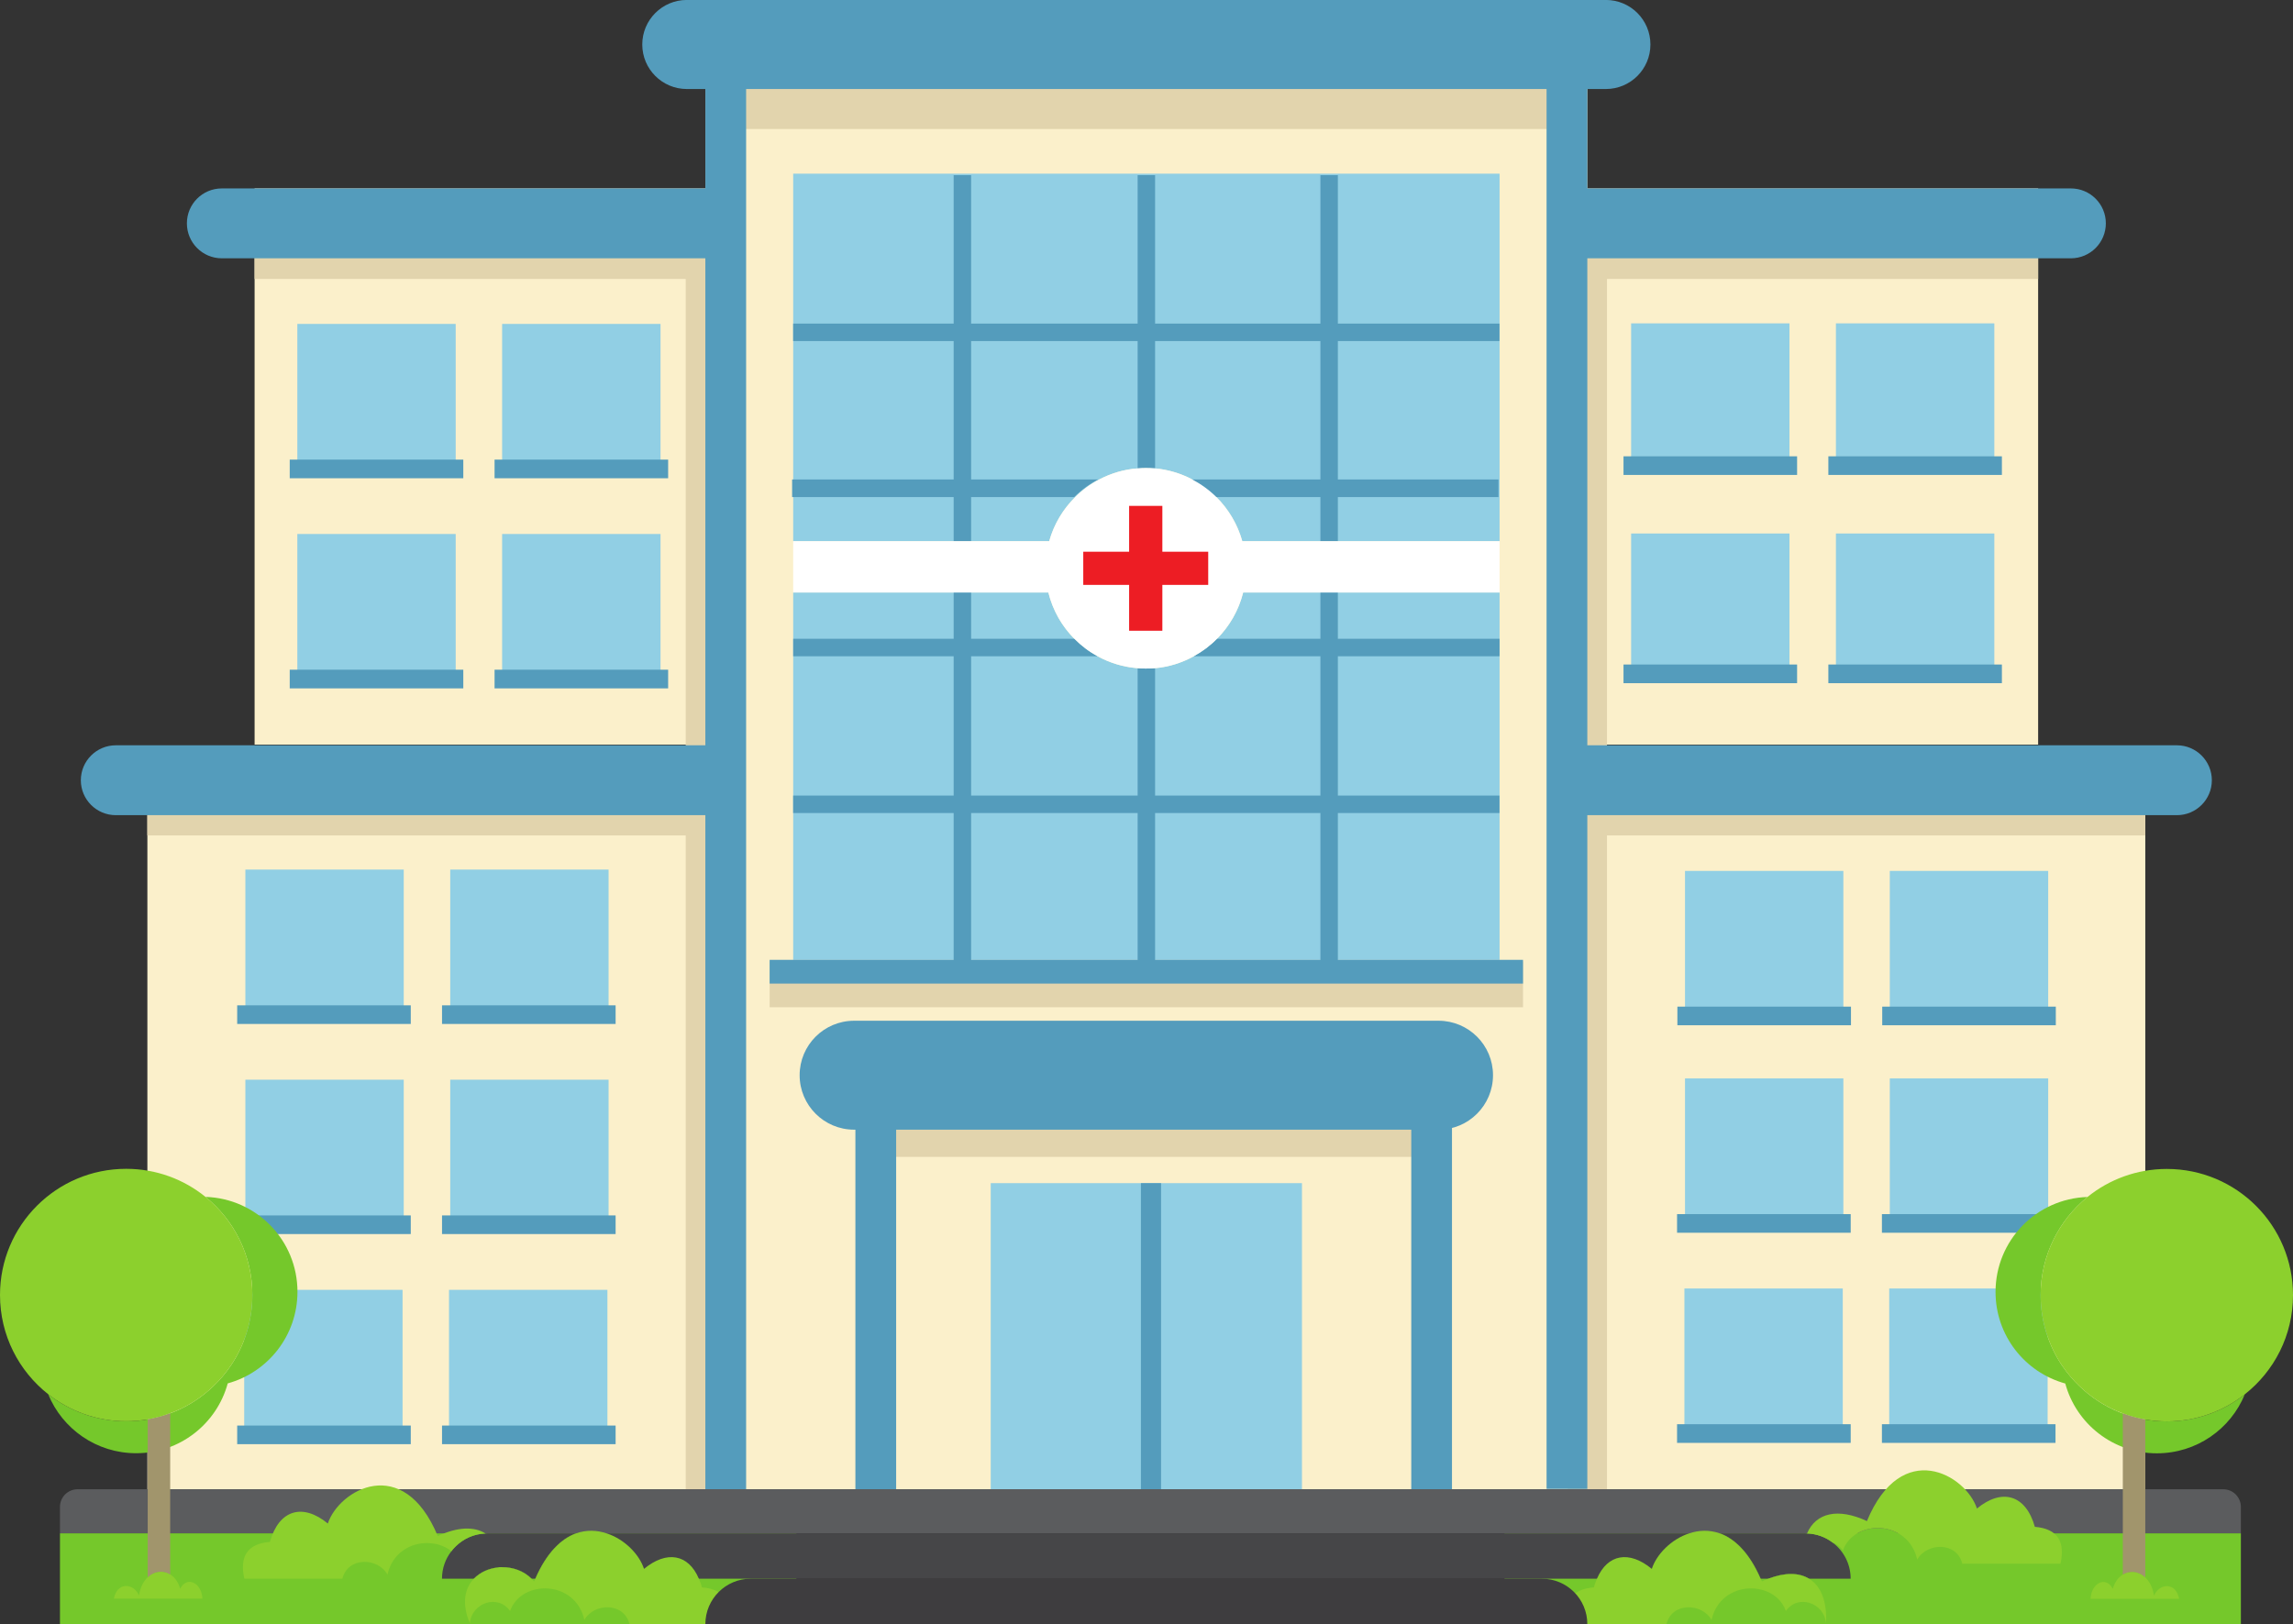 <?xml version="1.0" encoding="UTF-8"?><svg xmlns="http://www.w3.org/2000/svg" xmlns:xlink="http://www.w3.org/1999/xlink" height="141.7" preserveAspectRatio="xMidYMid meet" version="1.0" viewBox="0.0 -0.0 200.0 141.7" width="200.0" zoomAndPan="magnify"><rect x="0.0" y="-0.0" width="200.0" height="141.7" fill="#333333" stroke="none"/><defs><clipPath id="a"><path d="M 131 133 L 196 133 L 196 141.691 L 131 141.691 Z M 131 133"/></clipPath><clipPath id="b"><path d="M 5 133 L 70 133 L 70 141.691 L 5 141.691 Z M 5 133"/></clipPath><clipPath id="c"><path d="M 145 138 L 160 138 L 160 141.691 L 145 141.691 Z M 145 138"/></clipPath><clipPath id="d"><path d="M 40 138 L 55 138 L 55 141.691 L 40 141.691 Z M 40 138"/></clipPath><clipPath id="e"><path d="M 136 133 L 160 133 L 160 141.691 L 136 141.691 Z M 136 133"/></clipPath><clipPath id="f"><path d="M 40 133 L 64 133 L 64 141.691 L 40 141.691 Z M 40 133"/></clipPath><clipPath id="g"><path d="M 61 137 L 139 137 L 139 141.691 L 61 141.691 Z M 61 137"/></clipPath></defs><g><g><path d="M 138.449 0 L 138.449 129.926 L 61.523 129.926 L 61.523 0 L 138.449 0" fill="#fbf0cb"/></g><g><path d="M 187.117 129.926 L 138.449 129.926 L 138.449 71.117 L 187.117 71.117 L 187.117 129.926" fill="#fbf0cb"/></g><g><path d="M 177.77 16.438 L 138.449 16.438 L 138.449 64.961 L 177.77 64.961 L 177.77 16.438" fill="#fbf0cb"/></g><g><path d="M 12.855 129.926 L 61.527 129.926 L 61.527 71.117 L 12.855 71.117 L 12.855 129.926" fill="#fbf0cb"/></g><g><path d="M 22.207 16.438 L 61.527 16.438 L 61.527 64.961 L 22.207 64.961 L 22.207 16.438" fill="#fbf0cb"/></g><g><path d="M 124.867 100.93 L 75.746 100.93 L 75.746 96.613 L 124.867 96.613 L 124.867 100.93" fill="#e2d4ad"/></g><g><path d="M 132.84 87.875 L 67.129 87.875 L 67.129 83.875 L 132.84 83.875 L 132.84 87.875" fill="#e2d4ad"/></g><g><path d="M 187.117 72.883 L 137.992 72.883 L 137.992 68.566 L 187.117 68.566 L 187.117 72.883" fill="#e2d4ad"/></g><g><path d="M 136.004 11.254 L 63.297 11.254 L 63.297 5.973 L 136.004 5.973 L 136.004 11.254" fill="#e2d4ad"/></g><g><path d="M 177.77 24.336 L 136.223 24.336 L 136.223 20.02 L 177.77 20.02 L 177.77 24.336" fill="#e2d4ad"/></g><g><path d="M 61.977 72.883 L 12.852 72.883 L 12.852 68.566 L 61.977 68.566 L 61.977 72.883" fill="#e2d4ad"/></g><g><path d="M 64.426 24.336 L 22.207 24.336 L 22.207 20.02 L 64.426 20.02 L 64.426 24.336" fill="#e2d4ad"/></g><g><path d="M 140.164 129.926 L 136.734 129.926 L 136.734 18.816 L 140.164 18.816 L 140.164 129.926" fill="#e2d4ad"/></g><g><path d="M 63.238 129.926 L 59.809 129.926 L 59.809 18.816 L 63.238 18.816 L 63.238 129.926" fill="#e2d4ad"/></g><g><path d="M 113.559 103.219 L 113.559 129.926 L 86.414 129.926 L 86.414 103.219 L 113.559 103.219" fill="#91cfe4"/></g><g><path d="M 130.797 51.688 L 130.797 83.746 L 69.184 83.746 L 69.184 51.688 L 91.441 51.688 C 92.32 55.281 95.43 57.992 99.227 58.293 C 99.465 58.316 99.699 58.324 99.934 58.324 C 100.215 58.324 100.48 58.316 100.75 58.293 C 104.492 57.941 107.551 55.238 108.43 51.688 L 130.797 51.688" fill="#91cfe4"/></g><g><path d="M 130.797 15.152 L 130.797 47.215 L 108.355 47.215 C 107.402 43.781 104.398 41.207 100.75 40.863 C 100.48 40.844 100.215 40.832 99.934 40.832 C 99.699 40.832 99.465 40.844 99.227 40.863 C 95.527 41.152 92.48 43.75 91.516 47.215 L 69.184 47.215 L 69.184 15.152 L 130.797 15.152" fill="#91cfe4"/></g><g><path d="M 173.949 40.863 L 160.133 40.863 L 160.133 28.211 L 173.949 28.211 L 173.949 40.863" fill="#91cfe4"/></g><g><path d="M 156.082 40.863 L 142.27 40.863 L 142.27 28.211 L 156.082 28.211 L 156.082 40.863" fill="#91cfe4"/></g><g><path d="M 173.949 59.195 L 160.133 59.195 L 160.133 46.543 L 173.949 46.543 L 173.949 59.195" fill="#91cfe4"/></g><g><path d="M 156.082 59.195 L 142.27 59.195 L 142.27 46.543 L 156.082 46.543 L 156.082 59.195" fill="#91cfe4"/></g><g><path d="M 178.648 88.633 L 164.832 88.633 L 164.832 75.98 L 178.648 75.98 L 178.648 88.633" fill="#91cfe4"/></g><g><path d="M 160.781 88.633 L 146.969 88.633 L 146.969 75.98 L 160.781 75.98 L 160.781 88.633" fill="#91cfe4"/></g><g><path d="M 178.648 106.734 L 164.832 106.734 L 164.832 94.082 L 178.648 94.082 L 178.648 106.734" fill="#91cfe4"/></g><g><path d="M 160.781 106.734 L 146.969 106.734 L 146.969 94.082 L 160.781 94.082 L 160.781 106.734" fill="#91cfe4"/></g><g><path d="M 178.598 125.066 L 164.781 125.066 L 164.781 112.41 L 178.598 112.41 L 178.598 125.066" fill="#91cfe4"/></g><g><path d="M 160.73 125.066 L 146.918 125.066 L 146.918 112.41 L 160.73 112.41 L 160.73 125.066" fill="#91cfe4"/></g><g><path d="M 53.082 88.52 L 39.27 88.52 L 39.27 75.863 L 53.082 75.863 L 53.082 88.52" fill="#91cfe4"/></g><g><path d="M 35.215 88.52 L 21.402 88.52 L 21.402 75.863 L 35.215 75.863 L 35.215 88.52" fill="#91cfe4"/></g><g><path d="M 53.082 106.848 L 39.27 106.848 L 39.27 94.195 L 53.082 94.195 L 53.082 106.848" fill="#91cfe4"/></g><g><path d="M 35.215 106.848 L 21.402 106.848 L 21.402 94.195 L 35.215 94.195 L 35.215 106.848" fill="#91cfe4"/></g><g><path d="M 52.98 125.18 L 39.164 125.18 L 39.164 112.527 L 52.98 112.527 L 52.98 125.18" fill="#91cfe4"/></g><g><path d="M 35.113 125.18 L 21.301 125.18 L 21.301 112.527 L 35.113 112.527 L 35.113 125.18" fill="#91cfe4"/></g><g><path d="M 57.613 40.91 L 43.797 40.91 L 43.797 28.258 L 57.613 28.258 L 57.613 40.91" fill="#91cfe4"/></g><g><path d="M 39.746 40.91 L 25.934 40.91 L 25.934 28.258 L 39.746 28.258 L 39.746 40.91" fill="#91cfe4"/></g><g><path d="M 57.613 59.238 L 43.797 59.238 L 43.797 46.586 L 57.613 46.586 L 57.613 59.238" fill="#91cfe4"/></g><g><path d="M 39.746 59.238 L 25.934 59.238 L 25.934 46.586 L 39.746 46.586 L 39.746 59.238" fill="#91cfe4"/></g><g><path d="M 130.797 55.73 L 130.797 57.254 L 104.117 57.254 C 104.871 56.844 105.555 56.332 106.145 55.73 L 130.797 55.73" fill="#549cbc"/></g><g><path d="M 95.742 57.254 L 69.184 57.254 L 69.184 55.73 L 93.715 55.73 C 94.316 56.34 94.992 56.855 95.742 57.254" fill="#549cbc"/></g><g><path d="M 95.789 41.828 C 95.016 42.227 94.309 42.75 93.695 43.363 L 69.09 43.363 L 69.09 41.828 L 95.789 41.828" fill="#549cbc"/></g><g><path d="M 130.699 41.828 L 130.699 43.363 L 106 43.363 C 105.379 42.75 104.668 42.238 103.895 41.828 L 130.699 41.828" fill="#549cbc"/></g><g><path d="M 63.297 22.535 L 19.348 22.535 C 17.664 22.535 16.301 21.168 16.301 19.484 C 16.301 17.801 17.664 16.438 19.348 16.438 L 63.297 16.438 L 63.297 22.535" fill="#549cbc"/></g><g><path d="M 63.297 71.117 L 10.102 71.117 C 8.418 71.117 7.051 69.754 7.051 68.07 C 7.051 66.387 8.418 65.02 10.102 65.02 L 63.297 65.02 L 63.297 71.117" fill="#549cbc"/></g><g><path d="M 136.672 22.535 L 180.625 22.535 C 182.309 22.535 183.676 21.168 183.676 19.484 C 183.676 17.801 182.309 16.438 180.625 16.438 L 136.672 16.438 L 136.672 22.535" fill="#549cbc"/></g><g><path d="M 136.672 71.117 L 189.871 71.117 C 191.555 71.117 192.922 69.754 192.922 68.07 C 192.922 66.387 191.555 65.02 189.871 65.02 L 136.672 65.02 L 136.672 71.117" fill="#549cbc"/></g><g><path d="M 140.066 7.766 L 59.906 7.766 C 57.762 7.766 56.02 6.027 56.02 3.883 C 56.02 1.734 57.762 -0.004 59.906 -0.004 L 140.066 -0.004 C 142.215 -0.004 143.953 1.734 143.953 3.883 C 143.953 6.027 142.215 7.766 140.066 7.766" fill="#549cbc"/></g><g><path d="M 84.703 15.281 L 84.703 47.215 L 83.18 47.215 L 83.18 15.281 L 84.703 15.281" fill="#549cbc"/></g><g><path d="M 83.18 51.688 L 84.703 51.688 L 84.703 83.875 L 83.18 83.875 L 83.18 51.688" fill="#549cbc"/></g><g><path d="M 100.75 15.281 L 100.75 40.863 C 100.48 40.844 100.215 40.832 99.934 40.832 C 99.699 40.832 99.465 40.844 99.227 40.863 L 99.227 15.281 L 100.75 15.281" fill="#549cbc"/></g><g><path d="M 99.934 58.324 C 100.215 58.324 100.48 58.316 100.75 58.293 L 100.75 83.875 L 99.227 83.875 L 99.227 58.293 C 99.465 58.316 99.699 58.324 99.934 58.324" fill="#549cbc"/></g><g><path d="M 130.789 69.406 L 130.789 70.93 L 69.18 70.93 L 69.18 69.406 L 130.789 69.406" fill="#549cbc"/></g><g><path d="M 130.789 28.23 L 130.789 29.754 L 69.18 29.754 L 69.18 28.23 L 130.789 28.23" fill="#549cbc"/></g><g><path d="M 116.691 15.281 L 116.691 47.215 L 115.168 47.215 L 115.168 15.281 L 116.691 15.281" fill="#549cbc"/></g><g><path d="M 115.168 51.688 L 116.691 51.688 L 116.691 83.875 L 115.168 83.875 L 115.168 51.688" fill="#549cbc"/></g><g><path d="M 101.27 103.219 L 101.27 129.926 L 99.512 129.926 L 99.512 103.219 L 101.27 103.219" fill="#549cbc"/></g><g><path d="M 65.078 129.926 L 61.523 129.926 L 61.523 6.887 L 65.078 6.887 L 65.078 129.926" fill="#549cbc"/></g><g><path d="M 138.449 129.895 L 134.895 129.895 L 134.895 6.855 L 138.449 6.855 L 138.449 129.895" fill="#549cbc"/></g><g><path d="M 156.746 41.434 L 141.605 41.434 L 141.605 39.809 L 156.746 39.809 L 156.746 41.434" fill="#549cbc"/></g><g><path d="M 174.609 41.434 L 159.473 41.434 L 159.473 39.809 L 174.609 39.809 L 174.609 41.434" fill="#549cbc"/></g><g><path d="M 174.609 59.602 L 159.473 59.602 L 159.473 57.973 L 174.609 57.973 L 174.609 59.602" fill="#549cbc"/></g><g><path d="M 156.746 59.602 L 141.605 59.602 L 141.605 57.973 L 156.746 57.973 L 156.746 59.602" fill="#549cbc"/></g><g><path d="M 161.445 89.445 L 146.305 89.445 L 146.305 87.82 L 161.445 87.82 L 161.445 89.445" fill="#549cbc"/></g><g><path d="M 179.312 89.445 L 164.172 89.445 L 164.172 87.82 L 179.312 87.82 L 179.312 89.445" fill="#549cbc"/></g><g><path d="M 161.422 107.547 L 146.277 107.547 L 146.277 105.922 L 161.422 105.922 L 161.422 107.547" fill="#549cbc"/></g><g><path d="M 179.285 107.547 L 164.145 107.547 L 164.145 105.922 L 179.285 105.922 L 179.285 107.547" fill="#549cbc"/></g><g><path d="M 161.422 125.879 L 146.277 125.879 L 146.277 124.25 L 161.422 124.25 L 161.422 125.879" fill="#549cbc"/></g><g><path d="M 179.285 125.879 L 164.145 125.879 L 164.145 124.25 L 179.285 124.25 L 179.285 125.879" fill="#549cbc"/></g><g><path d="M 35.828 125.992 L 20.688 125.992 L 20.688 124.367 L 35.828 124.367 L 35.828 125.992" fill="#549cbc"/></g><g><path d="M 53.695 125.992 L 38.555 125.992 L 38.555 124.367 L 53.695 124.367 L 53.695 125.992" fill="#549cbc"/></g><g><path d="M 35.828 107.66 L 20.688 107.66 L 20.688 106.035 L 35.828 106.035 L 35.828 107.66" fill="#549cbc"/></g><g><path d="M 53.695 107.66 L 38.555 107.66 L 38.555 106.035 L 53.695 106.035 L 53.695 107.66" fill="#549cbc"/></g><g><path d="M 35.828 89.332 L 20.688 89.332 L 20.688 87.707 L 35.828 87.707 L 35.828 89.332" fill="#549cbc"/></g><g><path d="M 53.695 89.332 L 38.555 89.332 L 38.555 87.707 L 53.695 87.707 L 53.695 89.332" fill="#549cbc"/></g><g><path d="M 40.41 60.055 L 25.27 60.055 L 25.27 58.426 L 40.41 58.426 L 40.41 60.055" fill="#549cbc"/></g><g><path d="M 58.277 60.055 L 43.137 60.055 L 43.137 58.426 L 58.277 58.426 L 58.277 60.055" fill="#549cbc"/></g><g><path d="M 40.41 41.723 L 25.27 41.723 L 25.27 40.098 L 40.41 40.098 L 40.41 41.723" fill="#549cbc"/></g><g><path d="M 58.277 41.723 L 43.137 41.723 L 43.137 40.098 L 58.277 40.098 L 58.277 41.723" fill="#549cbc"/></g><g><path d="M 78.164 129.926 L 74.609 129.926 L 74.609 94.887 L 78.164 94.887 L 78.164 129.926" fill="#549cbc"/></g><g><path d="M 126.645 129.926 L 123.094 129.926 L 123.094 94.195 L 126.645 94.195 L 126.645 129.926" fill="#549cbc"/></g><g><path d="M 125.473 98.555 L 74.5 98.555 C 71.875 98.555 69.746 96.426 69.746 93.801 C 69.746 91.176 71.875 89.051 74.5 89.051 L 125.473 89.051 C 128.094 89.051 130.223 91.176 130.223 93.801 C 130.223 96.426 128.094 98.555 125.473 98.555" fill="#549cbc"/></g><g><path d="M 132.84 85.809 L 67.129 85.809 L 67.129 83.738 L 132.84 83.738 L 132.84 85.809" fill="#549cbc"/></g><g><path d="M 130.797 47.215 L 130.797 51.688 L 108.43 51.688 C 108.047 53.242 107.238 54.625 106.145 55.73 C 105.555 56.332 104.871 56.844 104.117 57.254 C 103.102 57.82 101.965 58.188 100.75 58.293 C 100.48 58.316 100.215 58.324 99.934 58.324 C 99.699 58.324 99.465 58.316 99.227 58.293 C 97.973 58.195 96.793 57.832 95.742 57.254 C 94.992 56.855 94.316 56.34 93.715 55.73 C 92.621 54.637 91.828 53.254 91.441 51.688 L 69.184 51.688 L 69.184 47.215 L 91.516 47.215 C 91.922 45.734 92.727 44.414 93.789 43.363 C 94.402 42.75 95.109 42.227 95.883 41.828 C 96.902 41.293 98.027 40.949 99.227 40.863 C 99.465 40.844 99.699 40.832 99.934 40.832 C 100.215 40.832 100.48 40.844 100.75 40.863 C 101.91 40.973 103.004 41.305 103.988 41.828 C 104.762 42.238 105.473 42.75 106.094 43.363 C 107.145 44.414 107.938 45.734 108.355 47.215 L 130.797 47.215" fill="#fff"/></g><g><path d="M 101.383 55.027 L 98.484 55.027 L 98.484 44.133 L 101.383 44.133 L 101.383 55.027" fill="#ed1d24"/></g><g><path d="M 105.383 48.133 L 105.383 51.027 L 94.484 51.027 L 94.484 48.133 L 105.383 48.133" fill="#ed1d24"/></g><g><path d="M 195.453 133.77 L 5.23 133.77 L 5.23 131.465 C 5.23 130.613 5.918 129.926 6.77 129.926 L 193.914 129.926 C 194.766 129.926 195.453 130.613 195.453 131.465 L 195.453 133.77" fill="#5b5c5e"/></g><g clip-path="url(#a)"><path d="M 131.227 141.691 L 195.453 141.691 L 195.453 133.77 L 131.227 133.77 L 131.227 141.691" fill="#75c82b"/></g><g clip-path="url(#b)"><path d="M 5.23 141.691 L 69.457 141.691 L 69.457 133.77 L 5.23 133.77 L 5.23 141.691" fill="#75c82b"/></g><g><path d="M 171.156 136.422 L 157.227 136.422 L 157.234 136.359 C 157.395 134.535 159.68 133.773 160.742 135.266 C 161.719 132.52 166.438 132.551 167.223 136.059 C 168.066 134.566 170.676 134.48 171.156 136.422" fill="#75c82b"/></g><g><path d="M 43.793 137.73 L 29.859 137.73 C 30.355 135.789 32.961 135.875 33.797 137.367 C 34.594 133.859 39.301 133.828 40.285 136.582 C 41.266 135.18 43.324 135.77 43.73 137.324 C 43.762 137.43 43.773 137.551 43.785 137.668 L 43.793 137.73" fill="#75c82b"/></g><g clip-path="url(#c)"><path d="M 159.281 141.691 L 145.352 141.691 C 145.832 139.758 148.438 139.832 149.285 141.324 C 150.07 137.816 154.789 137.785 155.766 140.543 C 156.816 139.051 159.109 139.812 159.273 141.625 L 159.281 141.691" fill="#75c82b"/></g><g clip-path="url(#d)"><path d="M 54.906 141.691 L 40.973 141.691 L 40.984 141.625 C 41.145 139.812 43.43 139.051 44.492 140.543 C 45.469 137.785 50.188 137.816 50.969 141.324 C 51.809 139.832 54.426 139.758 54.906 141.691" fill="#75c82b"/></g><g><path d="M 195.797 121.641 C 194.562 124.668 191.59 126.789 188.125 126.789 C 184.309 126.789 181.09 124.215 180.137 120.699 C 176.629 119.734 174.055 116.527 174.055 112.707 C 174.055 108.215 177.625 104.566 182.074 104.426 C 179.59 106.445 177.988 109.523 177.988 112.988 C 177.988 115.262 178.676 117.371 179.855 119.133 L 179.867 119.145 C 180.309 119.797 180.82 120.406 181.391 120.945 C 183.363 122.844 186.047 124.004 188.996 124.004 C 191.559 124.004 193.918 123.121 195.797 121.641" fill="#75c82b"/></g><g><path d="M 25.945 112.695 C 25.945 116.516 23.371 119.723 19.863 120.688 C 18.91 124.203 15.691 126.781 11.875 126.781 C 8.41 126.781 5.438 124.656 4.203 121.633 C 6.082 123.113 8.441 123.992 11.004 123.992 C 13.957 123.992 16.637 122.832 18.609 120.934 C 19.18 120.398 19.695 119.785 20.133 119.133 L 20.145 119.121 C 21.324 117.363 22.012 115.262 22.012 112.977 C 22.012 109.512 20.41 106.434 17.922 104.418 C 22.375 104.555 25.945 108.203 25.945 112.695" fill="#75c82b"/></g><g><path d="M 50.242 133.773 C 48.965 134.234 47.688 135.438 46.691 137.73 L 46.367 137.73 C 45.672 137.035 44.707 136.711 43.773 136.723 C 43.676 136.723 43.57 136.734 43.473 136.742 C 42.656 136.82 41.887 137.152 41.328 137.73 L 38.551 137.73 C 38.551 136.828 38.852 135.992 39.375 135.328 C 39.473 135.191 39.59 135.062 39.719 134.934 C 40.395 134.258 41.316 133.816 42.348 133.785 L 42.52 133.773 L 50.242 133.773" fill="#464648"/></g><g><path d="M 43.773 136.723 C 44.707 136.711 45.672 137.035 46.367 137.73 L 41.328 137.73 C 41.887 137.152 42.656 136.82 43.473 136.742 C 43.57 136.734 43.676 136.723 43.773 136.723" fill="#464648"/></g><g><path d="M 161.418 137.73 L 157.793 137.73 C 156.914 137.184 155.68 137.172 154.23 137.73 L 153.566 137.73 C 152.57 135.438 151.293 134.234 150.008 133.773 L 157.461 133.773 L 157.609 133.785 C 158.445 133.805 159.207 134.094 159.832 134.566 C 160.797 135.285 161.418 136.434 161.418 137.73" fill="#464648"/></g><g><path d="M 153.566 137.73 L 46.691 137.73 C 47.688 135.438 48.965 134.234 50.242 133.773 L 150.008 133.773 C 151.293 134.234 152.57 135.438 153.566 137.73" fill="#464648"/></g><g><path d="M 157.793 137.73 L 154.23 137.73 C 155.68 137.172 156.914 137.184 157.793 137.73" fill="#464648"/></g><g><path d="M 179.719 136.422 L 171.156 136.422 C 170.676 134.48 168.066 134.566 167.223 136.059 C 166.438 132.551 161.719 132.52 160.742 135.266 C 160.496 134.91 160.176 134.684 159.832 134.566 C 159.207 134.094 158.445 133.805 157.609 133.785 C 158.395 131.961 160.324 131.531 162.836 132.699 C 165.867 125.418 171.457 128.656 172.434 131.605 C 174.621 129.805 176.691 130.395 177.484 133.203 C 179.512 133.375 180.137 134.535 179.719 136.422" fill="#8cd02d"/></g><g><path d="M 42.348 133.785 C 41.316 133.816 40.395 134.258 39.719 134.934 C 39.59 135.062 39.473 135.191 39.375 135.328 C 37.66 133.965 34.441 134.523 33.797 137.367 C 32.961 135.875 30.355 135.789 29.859 137.73 L 21.312 137.73 C 20.895 135.844 21.516 134.684 23.543 134.516 C 24.328 131.703 26.406 131.113 28.594 132.914 C 29.562 129.977 35.16 126.738 38.184 134.008 C 39.91 133.203 41.348 133.152 42.348 133.785" fill="#8cd02d"/></g><g><path d="M 43.793 137.324 L 43.73 137.324 C 43.676 137.109 43.59 136.918 43.473 136.742 C 43.57 136.734 43.676 136.723 43.773 136.723 C 43.793 136.918 43.793 137.121 43.793 137.324" fill="#8cd02d"/></g><g clip-path="url(#e)"><path d="M 159.273 141.625 C 159.109 139.812 156.816 139.051 155.766 140.543 C 154.789 137.785 150.07 137.816 149.285 141.324 C 148.438 139.832 145.832 139.758 145.352 141.691 L 136.789 141.691 C 136.371 139.801 136.992 138.652 139.02 138.484 C 139.098 138.215 139.184 137.957 139.289 137.73 C 140.211 135.574 142.102 135.242 144.074 136.871 C 144.48 135.609 145.77 134.277 147.336 133.773 C 148.172 133.492 149.082 133.449 150.008 133.773 C 151.293 134.234 152.57 135.438 153.566 137.73 L 153.676 137.969 C 153.867 137.883 154.051 137.797 154.23 137.73 C 155.68 137.172 156.914 137.184 157.793 137.73 C 158.812 138.355 159.367 139.672 159.273 141.625" fill="#8cd02d"/></g><g clip-path="url(#f)"><path d="M 63.457 141.691 L 54.906 141.691 C 54.426 139.758 51.809 139.832 50.969 141.324 C 50.188 137.816 45.469 137.785 44.492 140.543 C 43.43 139.051 41.145 139.812 40.984 141.625 C 40.242 139.875 40.543 138.559 41.328 137.73 C 41.887 137.152 42.656 136.82 43.473 136.742 C 43.57 136.734 43.676 136.723 43.773 136.723 C 44.707 136.711 45.672 137.035 46.367 137.73 L 46.586 137.969 L 46.691 137.73 C 47.688 135.438 48.965 134.234 50.242 133.773 C 51.164 133.449 52.086 133.492 52.91 133.773 C 54.477 134.277 55.766 135.609 56.172 136.871 C 58.148 135.242 60.043 135.574 60.957 137.73 C 61.066 137.957 61.148 138.215 61.223 138.484 C 63.254 138.652 63.875 139.801 63.457 141.691" fill="#8cd02d"/></g><g><path d="M 200 112.988 C 200 116.504 198.359 119.625 195.797 121.641 C 193.918 123.121 191.559 124.004 188.996 124.004 C 188.363 124.004 187.73 123.949 187.117 123.84 C 186.441 123.723 185.777 123.551 185.156 123.305 C 183.738 122.789 182.465 121.977 181.391 120.945 C 180.82 120.406 180.309 119.797 179.867 119.145 L 179.855 119.133 C 178.676 117.371 177.988 115.262 177.988 112.988 C 177.988 109.523 179.59 106.445 182.074 104.426 C 183.965 102.895 186.379 101.98 188.996 101.98 C 195.078 101.98 200 106.906 200 112.988" fill="#8cd02d"/></g><g><path d="M 190.066 139.48 L 182.344 139.48 C 182.41 138.074 183.695 137.473 184.285 138.609 C 184.445 138.02 184.77 137.602 185.156 137.367 C 185.766 136.992 186.539 137.066 187.117 137.613 C 187.48 137.957 187.762 138.484 187.879 139.211 C 188.352 138.086 189.801 138.02 190.066 139.48" fill="#8cd02d"/></g><g><path d="M 22.012 112.977 C 22.012 115.262 21.324 117.363 20.145 119.121 L 20.133 119.133 C 19.695 119.785 19.18 120.398 18.609 120.934 C 17.535 121.965 16.262 122.781 14.844 123.293 C 14.223 123.539 13.559 123.711 12.883 123.828 C 12.27 123.938 11.637 123.992 11.004 123.992 C 8.441 123.992 6.082 123.113 4.203 121.633 C 1.641 119.613 0 116.492 0 112.977 C 0 106.895 4.922 101.969 11.004 101.969 C 13.621 101.969 16.035 102.883 17.922 104.418 C 20.41 106.434 22.012 109.512 22.012 112.977" fill="#8cd02d"/></g><g><path d="M 17.656 139.469 L 9.934 139.469 C 10.199 138.012 11.648 138.074 12.121 139.191 C 12.238 138.473 12.52 137.934 12.883 137.602 C 13.461 137.047 14.234 136.98 14.844 137.355 C 15.23 137.594 15.551 138.012 15.715 138.602 C 16.305 137.465 17.59 138.062 17.656 139.469" fill="#8cd02d"/></g><g clip-path="url(#g)"><path d="M 138.449 141.691 L 61.523 141.691 C 61.523 139.504 63.297 137.73 65.48 137.73 L 134.488 137.73 C 136.68 137.73 138.449 139.504 138.449 141.691" fill="#3e3d3f"/></g><g><path d="M 187.117 123.84 L 187.117 137.613 C 186.539 137.066 185.766 136.992 185.156 137.367 L 185.156 123.305 C 185.777 123.551 186.441 123.723 187.117 123.84" fill="#a1956c"/></g><g><path d="M 14.844 123.293 L 14.844 137.355 C 14.234 136.98 13.461 137.047 12.883 137.602 L 12.883 123.828 C 13.559 123.711 14.223 123.539 14.844 123.293" fill="#a1956c"/></g></g></svg>